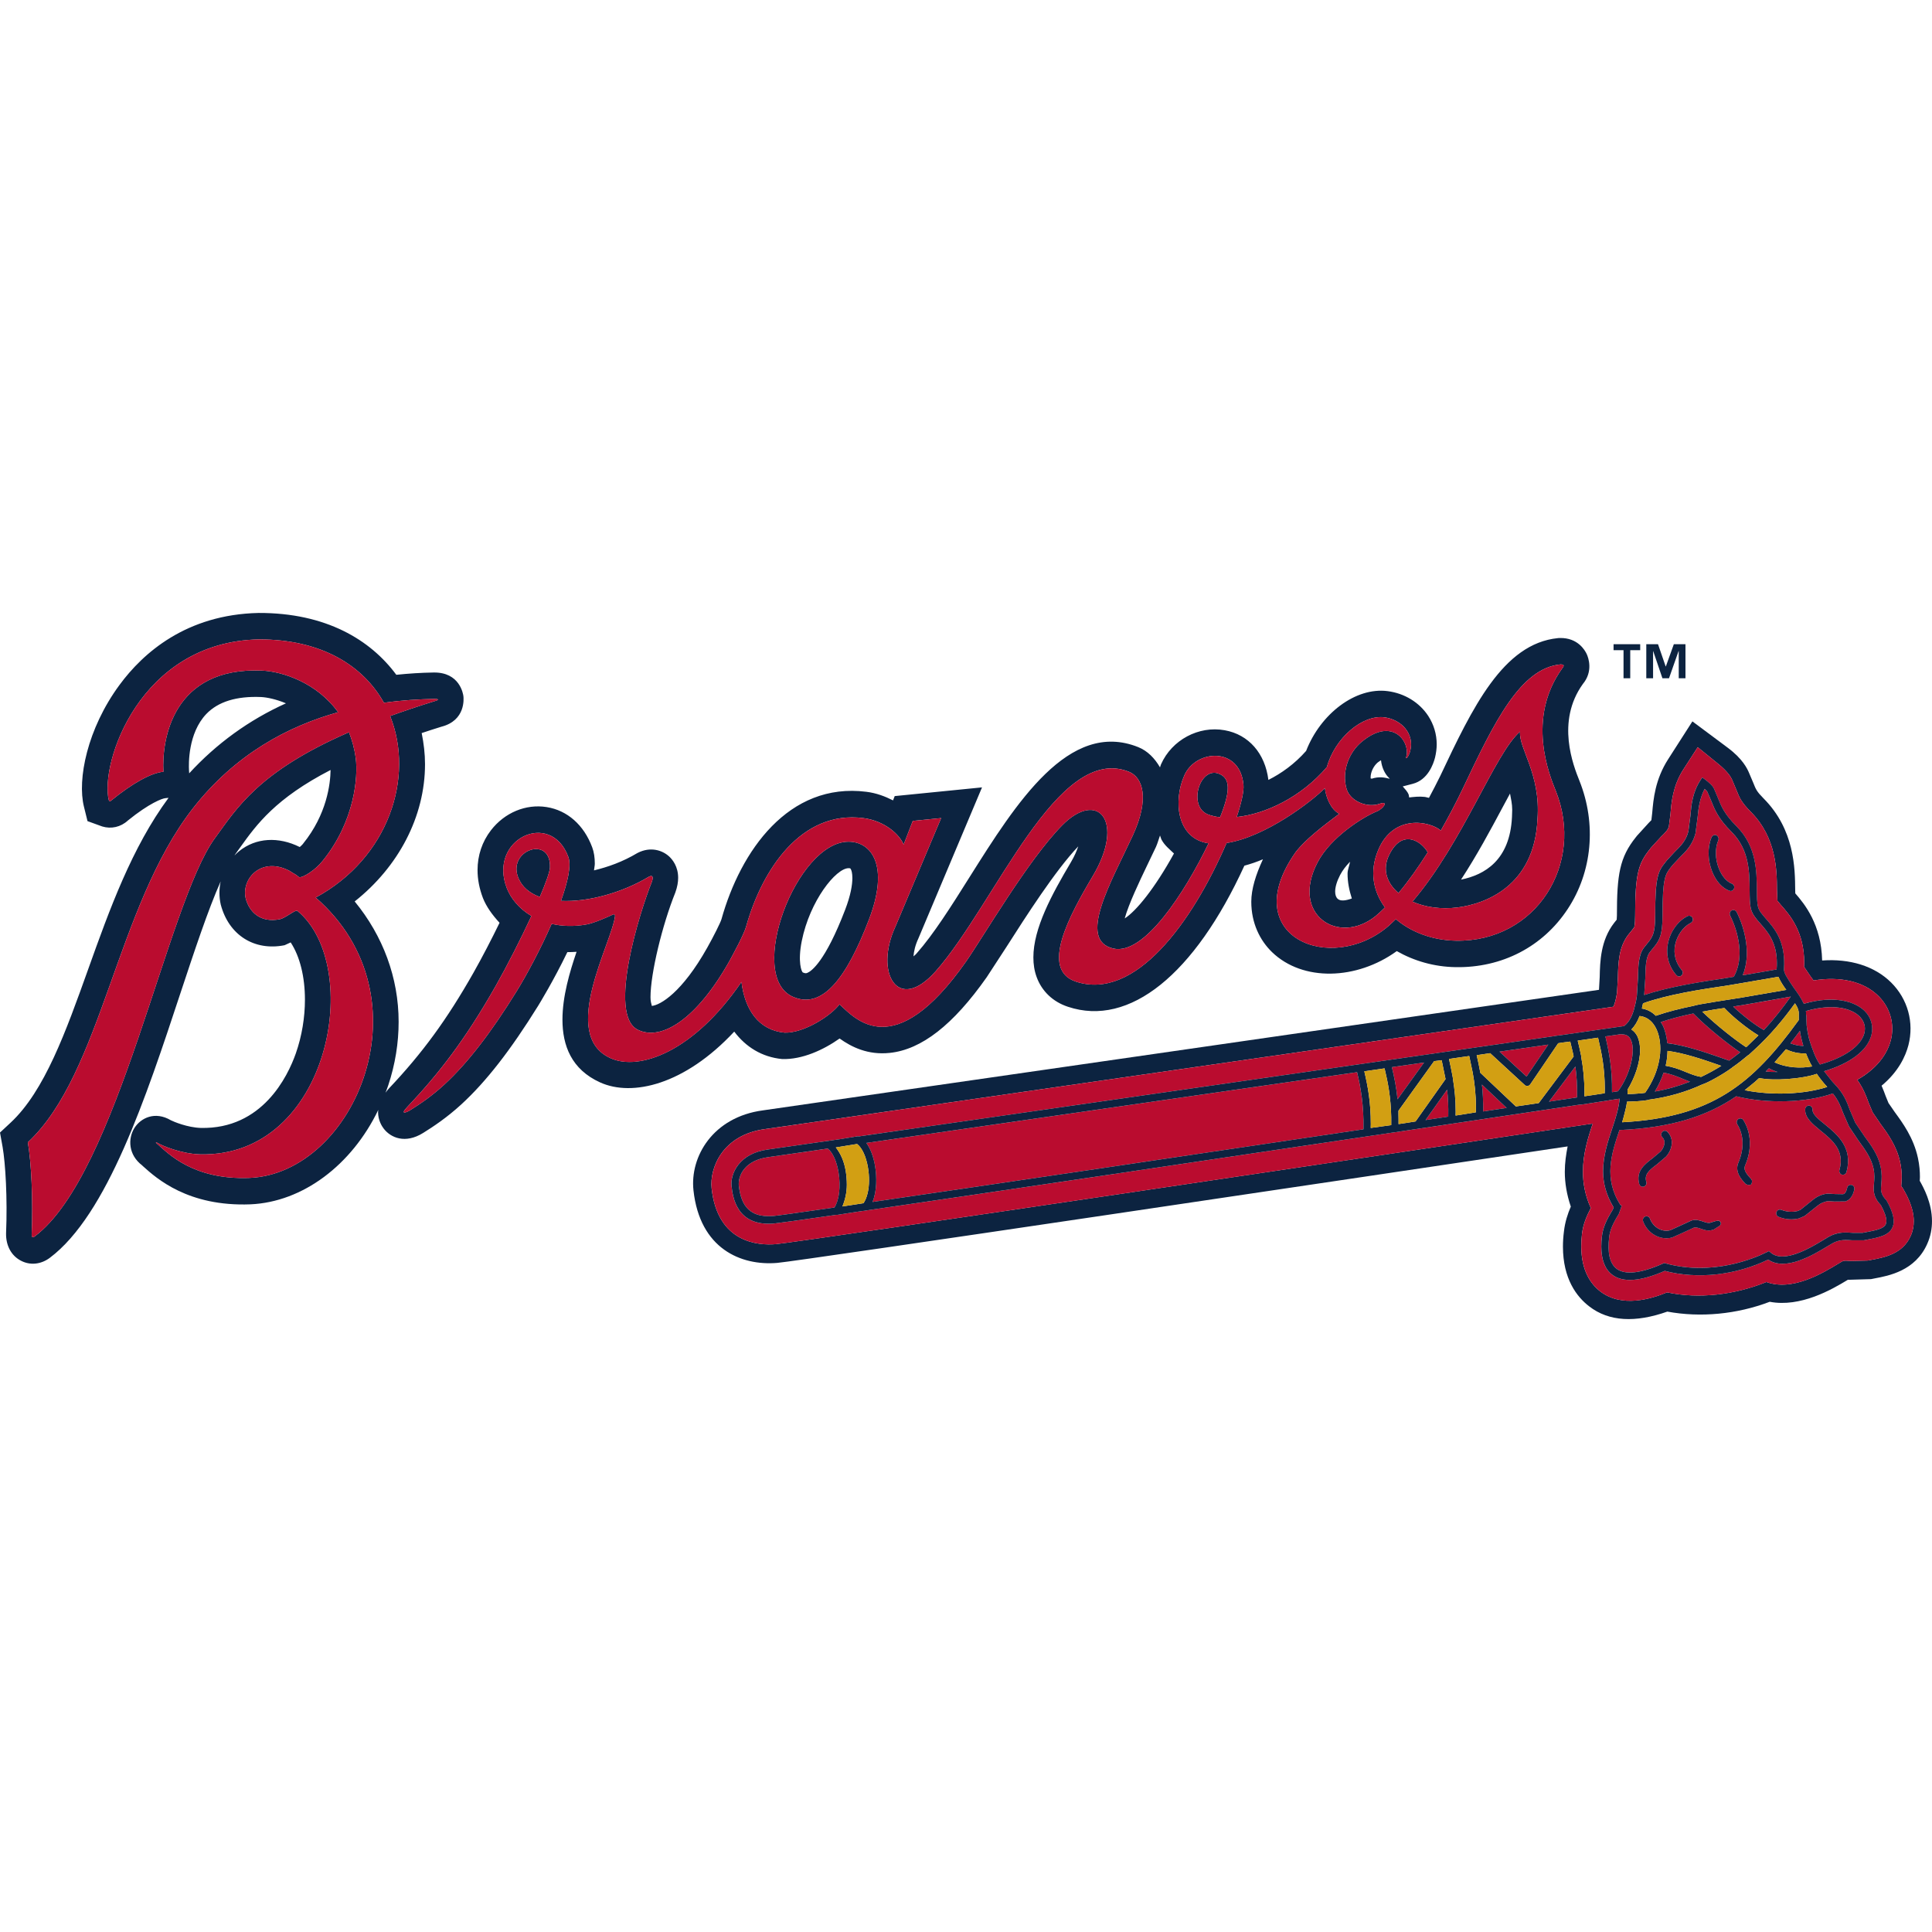 <svg xmlns="http://www.w3.org/2000/svg" viewBox="0 0 200 200">
  <path d="M198.73,122.234c0.009-0.142,0.021-0.24,0.021-0.403c0-0.541-0.043-1.204-0.208-1.963
			c-0.453-2.094-1.58-3.625-2.397-4.742l-0.65-0.943c0,0.001-0.292-0.715-0.292-0.715c-0.109-0.306-0.25-0.675-0.423-1.077
			c1.769-1.464,2.486-3.081,2.776-4.185c0.608-2.355-0.064-4.787-1.79-6.501c-1.723-1.704-4.264-2.476-7.139-2.277
			c-0.087-3.725-1.812-5.841-2.78-6.945c-0.009-0.184-0.01-0.372-0.01-0.372c-0.02-2.179-0.043-6.225-3.286-9.471
			c-0.696-0.705-0.784-0.921-1.064-1.626c0,0-0.335-0.782-0.424-1c-0.182-0.436-0.66-1.454-2.202-2.605l-3.665-2.732l-2.489,3.883
			c-1.378,2.129-1.551,4.2-1.669,5.569c0,0-0.056,0.55-0.087,0.768c-0.11,0.12-0.303,0.315-0.303,0.315l-1.175,1.29l-0.13,0.162
			c-1.681,2.096-1.962,3.874-1.962,8.13c0,0-0.011,0.214-0.022,0.411c-0.117,0.142-0.262,0.327-0.262,0.327
			c-1.411,1.822-1.464,4.013-1.497,5.609c0,0-0.073,1.302-0.075,1.324c-4.08,0.587-84.745,12.226-86.555,12.48
			c-5.168,0.693-7.562,4.785-7.183,8.279c0.659,6.033,4.913,7.833,8.679,7.509c2.388-0.207,60.994-8.952,81.813-12.057
			c-0.162,0.825-0.292,1.694-0.292,2.626c0,1.14,0.196,2.356,0.621,3.604c-0.326,0.76-0.597,1.593-0.708,2.551
			c-0.074,0.563-0.106,1.093-0.106,1.584c0,3.35,1.43,5.206,2.721,6.195c2.043,1.583,4.787,1.703,8.086,0.54
			c3.429,0.631,7.192,0.283,10.599-1.017c3.19,0.608,6.445-1.28,8.053-2.257c0,0,0.041-0.022,0.044-0.025
			c0.074,0.003,0.152,0.003,0.152,0.003l2.235-0.066l0.367-0.073c1.474-0.274,4.21-0.785,5.447-3.562
			c0.367-0.812,0.499-1.607,0.499-2.363C200,124.499,199.1,122.894,198.73,122.234z M197.786,127.96
			c-0.825,1.847-2.701,2.204-4.068,2.462l-0.382,0.069l-1.733,0.043c-0.62-0.046-0.761-0.043-0.935,0.064l-0.369,0.218
			c-1.636,0.996-4.762,2.875-7.441,1.896c-3.301,1.336-6.977,1.77-10.279,1.073c-1.624,0.665-4.674,1.631-6.933-0.108
			c-0.933-0.724-1.954-2.094-1.954-4.655c0-0.41,0.024-0.853,0.078-1.322c0.119-0.978,0.475-1.811,0.911-2.646
			c-0.596-1.305-0.815-2.565-0.815-3.766c0-1.866,0.533-3.539,1.011-4.979c-16.353,2.45-82.129,12.27-84.57,12.485
			c-1.791,0.145-6.025-0.106-6.641-5.782c-0.22-2.06,1.086-5.534,5.544-6.133c0.801-0.117,85.957-12.399,87.802-12.662
			c0.143-0.303,0.274-0.737,0.38-1.452l0.089-1.585c0.04-1.465,0.075-3.126,1.092-4.438l0.348-0.425c0,0,0.242-0.314,0.251-0.324
			c0.001-0.012,0.097-0.252,0.097-1.204c0-4.33,0.339-5.414,1.529-6.892l0.144-0.185l1.008-1.095
			c0.551-0.54,0.728-0.738,0.814-1.085l0.161-1.237c0.1-1.246,0.241-2.948,1.348-4.664l1.473-2.28l2.086,1.693
			c1.116,0.902,1.368,1.454,1.474,1.673l0.435,1.032c0.323,0.812,0.511,1.299,1.498,2.287c2.669,2.68,2.699,6.065,2.712,8.085
			c0,0,0.034,0.868,0.044,1.119c0.096,0.118,0.356,0.432,0.356,0.432c0.922,1.042,2.42,2.745,2.42,6.01
			c0,0.123-0.01,0.26-0.019,0.392c0.117,0.173,0.617,0.913,0.617,0.913c0.12,0.163,0.241,0.336,0.369,0.51
			c2.765-0.454,5.197,0.097,6.717,1.606c1.228,1.217,1.704,2.94,1.279,4.601c-0.279,1.053-1.093,2.731-3.471,4.077
			c0.64,0.903,0.943,1.727,1.173,2.369l0.422,0.999l0.782,1.15c0.758,1.03,1.694,2.311,2.06,3.99
			c0.13,0.589,0.164,1.108,0.164,1.542c0,0.347-0.024,0.65-0.044,0.89c0,0,0,0.054-0.002,0.078c0.067,0.075,0.133,0.159,0.133,0.159
			l0.14,0.241c0.478,0.846,1.022,1.996,1.022,3.214C198.114,126.92,198.024,127.441,197.786,127.96z" fill="#0c2340"/>
  <path d="M174.947 111.977c-.263-.098-.531-.205-.784-.313-.629-.261-1.279-.52-1.952-.618-.207.63-.508 1.28-.902 1.951C172.613 112.77 173.819 112.412 174.947 111.977zM179.417 104.197c.923.881 2.323 1.966 3.178 2.431 1.085-1.161 1.999-2.352 2.789-3.459l-5.024.88C180.047 104.1 179.732 104.146 179.417 104.197zM179.481 101.118c1.107-1.93.501-4.603-.379-6.339-.097-.194-.023-.431.161-.529.186-.099.414-.025.511.162.891 1.766 1.511 4.416.631 6.552l3.514-.605c0-.025 0-.056.002-.088.019-.204.02-.391.02-.574 0-2.149-.931-3.201-1.682-4.058-.433-.49-.845-.955-.995-1.531-.132-.529-.133-1.192-.143-1.964-.012-1.865-.031-4.186-1.856-6.012-1.408-1.411-1.759-2.319-2.139-3.274 0 0-.367-.859-.378-.882-.023-.062-.141-.182-.282-.312-.497.965-.64 1.933-.725 2.884l-.22 1.694c-.293 1.203-.997 1.888-1.615 2.497l-.748.8-.175.219c-.587.737-.879 1.105-.879 5.036 0 2.091-.349 2.613-1.029 3.419l-.293.366c-.415.534-.437 1.574-.459 2.672l-.116 1.755c2.646-.868 5.693-1.336 8.647-1.779L179.481 101.118zM175.023 95.541c-.771.378-1.421 1.29-1.617 2.277-.186.955.063 1.879.694 2.614.14.155.13.403-.031.545-.153.149-.39.13-.532-.032-.795-.913-1.108-2.076-.87-3.28.239-1.236 1.043-2.343 2.04-2.83.186-.088.414-.002.502.186C175.295 95.216 175.218 95.452 175.023 95.541zM177.256 90.257c-.486-1.184-.509-2.554-.074-3.582.087-.197.312-.292.498-.205.195.094.28.324.196.519-.359.837-.328 1.975.075 2.964.313.767.793 1.321 1.334 1.527.195.076.293.296.218.5-.075.204-.284.303-.479.228C178.278 91.925 177.649 91.231 177.256 90.257zM171.916 105.804c.066.11.144.205.199.325.249.498.413 1.14.485 1.865 1.792.209 3.886.924 5.447 1.467l.958.334c.391-.281.771-.572 1.138-.865-1.249-.838-3.374-2.518-4.851-4.017C174.121 105.154 172.991 105.447 171.916 105.804zM186.958 104.785c0 .011.001.022.001.032 0 .045 0 .107 0 .162.022.143.041.26.041.26 0 .263.002.578.024.923.043.371.108.794.217 1.258.066.25.184.642.346 1.077.002.012.023.022.024.042.052.164.117.348.194.532.174.422.378.825.596 1.127 2.526-.703 4.244-1.897 4.599-3.243.034-.161.056-.313.056-.464 0-.468-.195-.912-.563-1.28-.828-.825-2.726-1.36-5.556-.545.009.032.02.056.02.088V104.785zM193.967 123.035c0-.184.012-.369.032-.554.012-.197.033-.412.033-.65 0-.272-.022-.567-.096-.913-.229-1.052-.902-1.965-1.552-2.854l-.979-1.462-.618-1.425c-.237-.65-.485-1.279-1.052-1.985-2.724.966-6.845 1.087-10.003.293-3.071 2.095-6.783 3.257-12.09 3.496-.825 2.461-1.671 5.002.111 7.768l.13.066-.308.855c-.638 1.032-.909 1.681-.995 2.39-.196 1.636.062 2.732.758 3.274.878.672 2.538.488 4.817-.532l.119-.055.13.033c4.875 1.347 9.268-.543 10.495-1.159l.218-.109.193.163c1.357 1.171 4.189-.545 5.555-1.379l.392-.237c.966-.566 1.854-.492 2.571-.435h.977l.403-.077c.923-.174 1.791-.337 2.007-.814.042-.096.064-.206.064-.336 0-.401-.205-.965-.575-1.651C194.095 124.119 193.967 123.576 193.967 123.035zM169.696 122.569c-.38-1.355.607-2.085 1.397-2.679l.826-.696c.216-.24.66-.975.163-1.474-.143-.145-.152-.394 0-.545.142-.161.381-.161.531-.009.737.747.488 1.852-.139 2.558l-.933.795c-.836.626-1.336 1.05-1.116 1.832.063.207-.056.423-.253.486C169.966 122.894 169.759 122.776 169.696 122.569zM178.005 126.897l-.597.38-.087.022c-.454.172-.868.031-1.235-.098-.284-.097-.534-.183-.759-.11l-.989.458c0 0-1.236.553-1.237.553-1.216.336-2.54-.401-3.006-1.672-.075-.196.021-.424.217-.5.196-.076.413.022.488.22.336.91 1.26 1.432 2.106 1.201l1.076-.488 1.127-.519c.454-.142.857-.003 1.215.117.292.098.534.177.739.108l.313-.098-.012.011c.012-.011.513-.196.653-.073C178.375 126.748 177.844 126.995 178.005 126.897zM181.152 122.656c-.12.01-.325.023-.487-.142-.359-.389-1.119-1.194-.708-2.159.611-1.42.575-2.867-.118-3.981-.109-.176-.056-.416.118-.535.176-.118.413-.064.522.12.824 1.333.888 3.05.165 4.711-.144.354.01.714.563 1.301 0 0 .193.182.161.355C181.335 122.494 181.325 122.643 181.152 122.656zM187.272 114.452c.206.012.369.194.358.411-.023.48.585.977 1.29 1.544 1.238 1.008 2.933 2.387 2.225 4.925-.063.207-.27.325-.474.269-.197-.063-.307-.28-.252-.485.566-2.03-.724-3.082-1.973-4.092-.827-.682-1.618-1.315-1.574-2.205C186.891 114.604 187.065 114.441 187.272 114.452zM191.958 123.132c-.055.251-.228 1.022-.933 1.238l-1.114.011c0 0-.654-.043-.662-.043-.382.043-.785.217-1.087.466l-1.334 1.063-.598.262c-.703.163-1.389.117-2.104-.162-.196-.075-.295-.295-.227-.499.075-.198.29-.304.488-.229.574.217 1.126.26 1.681.13l.304-.121 1.324-1.061c.41-.336.943-.564 1.474-.622l.85.044.789.012c.131-.034.295-.152.413-.664.044-.213.249-.343.454-.292C191.874 122.711 192.002 122.918 191.958 123.132z" fill="#ba0c2f"/>
  <path d="M196.952,122.957c0,0-0.066-0.084-0.133-0.159c0.002-0.025,0.002-0.078,0.002-0.078
			c0.02-0.239,0.044-0.543,0.044-0.89c0-0.434-0.035-0.953-0.164-1.542c-0.366-1.679-1.302-2.96-2.06-3.99l-0.782-1.15l-0.422-0.999
			c-0.23-0.641-0.533-1.465-1.173-2.369c2.378-1.345,3.192-3.024,3.471-4.077c0.425-1.662-0.051-3.385-1.279-4.601
			c-1.52-1.509-3.952-2.06-6.717-1.606c-0.128-0.173-0.248-0.346-0.369-0.51c0,0-0.499-0.74-0.617-0.913
			c0.01-0.131,0.019-0.269,0.019-0.392c0-3.265-1.499-4.968-2.42-6.01c0,0-0.26-0.314-0.356-0.432
			c-0.01-0.252-0.044-1.119-0.044-1.119c-0.012-2.02-0.043-5.405-2.712-8.085c-0.987-0.988-1.174-1.475-1.498-2.287l-0.435-1.032
			c-0.107-0.219-0.358-0.77-1.474-1.673l-2.086-1.693l-1.473,2.28c-1.107,1.716-1.248,3.418-1.348,4.664l-0.161,1.237
			c-0.086,0.348-0.262,0.545-0.814,1.085l-1.008,1.095L170.8,87.9c-1.19,1.479-1.529,2.563-1.529,6.892
			c0,0.952-0.096,1.192-0.097,1.204c-0.009,0.009-0.251,0.324-0.251,0.324l-0.348,0.425c-1.018,1.312-1.052,2.973-1.092,4.438
			l-0.089,1.585c-0.106,0.715-0.237,1.149-0.38,1.452c-1.845,0.263-87.001,12.545-87.802,12.662
			c-4.459,0.598-5.764,4.072-5.544,6.133c0.617,5.676,4.851,5.926,6.641,5.782c2.441-0.215,68.217-10.035,84.57-12.485
			c-0.478,1.44-1.011,3.114-1.011,4.979c0,1.202,0.218,2.461,0.815,3.766c-0.436,0.834-0.793,1.668-0.911,2.646
			c-0.054,0.468-0.078,0.911-0.078,1.322c0,2.561,1.02,3.931,1.954,4.655c2.259,1.74,5.309,0.774,6.933,0.108
			c3.302,0.697,6.978,0.263,10.279-1.073c2.68,0.979,5.805-0.901,7.441-1.896l0.369-0.218c0.174-0.107,0.315-0.11,0.935-0.064
			l1.733-0.043l0.382-0.069c1.368-0.258,3.243-0.615,4.068-2.462c0.237-0.52,0.327-1.04,0.327-1.548
			c0-1.218-0.544-2.367-1.022-3.214L196.952,122.957z M195.9,127.06c-0.372,0.846-1.434,1.043-2.561,1.257l-0.394,0.077
			l-1.181,0.003c-0.674-0.047-1.368-0.109-2.129,0.345l-0.389,0.229c-1.564,0.953-4.418,2.657-6.208,1.421
			c-3.362,1.625-7.332,2.062-10.707,1.17c-2.508,1.098-4.343,1.239-5.446,0.392c-0.749-0.574-1.121-1.553-1.121-2.91
			c0-0.336,0.022-0.694,0.067-1.075c0.106-0.844,0.401-1.582,1.106-2.722c0,0,0.066-0.172,0.107-0.251
			c-0.781-1.29-1.096-2.537-1.096-3.73c0-1.608,0.502-3.135,0.98-4.547c0.355-1.054,0.648-2.05,0.736-2.984
			c-0.273,0.043-0.651,0.098-1.106,0.163c-0.003,0.001-0.003,0.01-0.012,0.01l-2.863,0.444c-0.032,0.002-0.056-0.008-0.088-0.01
			c-4.1,0.611-10.577,1.576-18.154,2.712l-0.996,0.154l-0.174,0.02c-18.471,2.748-42.936,6.391-55.674,8.236l-1.956,0.304
			c-0.021,0-0.033-0.011-0.054-0.011c-3.678,0.532-6.034,0.859-6.454,0.9c-3.943,0.338-4.289-2.842-4.406-3.883
			c-0.131-1.247,0.768-3.374,3.753-3.775c0,0,2.82-0.403,7.434-1.066l1.896-0.311c0.025-0.001,0.056,0.02,0.087,0.02
			c14.661-2.115,43.189-6.227,61.719-8.897l1.725-0.251c0.001,0,0.001,0.001,0.003,0.001c3.297-0.477,6.228-0.901,8.645-1.248
			c0.003,0,0.003-0.012,0.021-0.012l0.641-0.084c3.841-0.554,6.209-0.893,6.445-0.926c0.035-0.02,0.075-0.051,0.109-0.074
			c0.357-0.314,0.661-0.747,0.902-1.509c0-0.001,0-0.009,0-0.011c0.008-0.001,0.008-0.009,0.009-0.011l0.218-0.867
			c0.043-0.206,0.077-0.424,0.11-0.663l0.117-1.855c0.024-1.236,0.055-2.407,0.63-3.146l0.305-0.381
			c0.543-0.66,0.846-1.02,0.846-2.917c0-4.048,0.304-4.59,1.06-5.534l0.165-0.209l0.814-0.877c0.597-0.587,1.161-1.14,1.4-2.118
			l0.205-1.581c0.097-1.119,0.205-2.389,1.01-3.656l0.217-0.336l0.323,0.238c0.227,0.171,0.762,0.597,0.9,0.933l0.382,0.91
			c0.367,0.913,0.675,1.712,1.974,3.006c2.042,2.06,2.064,4.665,2.074,6.566c0.009,0.724,0.011,1.343,0.129,1.769
			c0.098,0.398,0.433,0.77,0.815,1.212c0.869,0.987,2.062,2.336,1.864,5.211c-0.019,0.182,0.076,0.41,0.196,0.652
			c0.199,0.355,0.491,0.801,0.708,1.117c0.042,0.063,0.085,0.127,0.128,0.182c0.382,0.531,0.759,1.065,1,1.595
			c0.008,0.012,0.011,0.024,0.02,0.042c3.146-0.911,5.306-0.239,6.292,0.738c0.684,0.675,0.936,1.587,0.706,2.499
			c-0.413,1.604-2.201,2.941-4.903,3.741l0.836,1.053c0.084,0.086,0.152,0.174,0.238,0.261c0.987,1.018,1.292,1.868,1.593,2.693
			l0.565,1.322l0.924,1.369c0.703,0.955,1.43,1.941,1.691,3.158c0.162,0.756,0.118,1.333,0.078,1.799
			c-0.055,0.683-0.086,1.063,0.543,1.727C195.998,125.529,196.192,126.41,195.9,127.06z" fill="#ba0c2f"/>
  <path d="M186.686 108.278c-.076-.259-.15-.511-.204-.758 0-.003-.002-.012-.003-.023-.008-.009-.008-.011-.008-.02 0-.003-.001-.011-.001-.013-.066-.26-.11-.509-.142-.758-.327.445-.661.877-.986 1.299C185.752 108.171 186.207 108.268 186.686 108.278zM182.78 110.925c.369.034.79.054 1.237.046-.314-.099-.609-.228-.902-.381C183.006 110.708 182.889 110.808 182.78 110.925zM160.277 108.138l-5.048.727c.868.803 2.422 2.236 2.801 2.583C158.323 111.014 159.582 109.159 160.277 108.138zM160.353 114.039c1.063-.162 2.039-.304 2.907-.434.022-1.247-.053-2.298-.176-3.201L160.353 114.039zM85.688 118.899l-6.109.88c-2.572.338-3.104 1.978-3.104 2.756 0 .055 0 .108.003.153.181 1.616.747 3.438 3.599 3.19.394-.033 2.695-.357 6.305-.878.489-.75.663-2.171.426-3.625C86.62 120.204 86.189 119.279 85.688 118.899zM147.571 115.949c.802-.12 1.584-.238 2.353-.356.022-1.033-.024-1.954-.119-2.792L147.571 115.949zM144.088 110.471c.239 1.007.463 2.082.585 3.331l2.745-3.81L144.088 110.471zM153.538 115.058c.835-.127 1.648-.249 2.431-.366l-2.559-2.419C153.505 113.116 153.55 114.027 153.538 115.058zM168.837 107.659c-.176-.4-.469-.583-.923-.583-.031 0-.044-.022-.074-.025l-1.652.239c.403 1.717.719 3.417.685 5.774.24-.035.447-.066.619-.096C168.717 111.359 169.369 108.82 168.837 107.659zM89.683 118.316c.422.585.748 1.419.911 2.438.183 1.088.182 2.573-.271 3.671 12.399-1.804 33.657-4.961 50.821-7.521.046-2.504-.281-4.307-.661-5.912L89.683 118.316z" fill="#ba0c2f"/>
  <path d="M82.064 103.179c3.136 1.398 5.641-2.115 7.889-7.988 2.146-5.588.26-8.059-2.105-8.059C82.442 87.131 77.226 101.029 82.064 103.179zM82.998 97.415c.836-4.165 3.535-7.541 4.85-7.541.171 0 .194.035.207.066.097.142.182.456.182.954 0 .706-.175 1.79-.75 3.289-2.062 5.384-3.505 6.357-3.896 6.521-.106.044-.203.087-.476-.033C82.975 100.606 82.565 99.587 82.998 97.415zM126.161 80.088c-1.965-.749-3.212 3.363-1.138 4.21.379.153.814.25 1.281.303C127.386 81.879 127.386 80.555 126.161 80.088zM53.896 91.342c.432.705 1.128 1.192 1.986 1.508.628-1.474 1.039-2.616 1.051-3.072C57.041 86.251 51.984 88.193 53.896 91.342zM144.77 92.446c1.041-1.235 2.052-2.678 3.026-4.208-.605-1.106-2.625-2.54-3.992.269C143.068 90.005 143.565 91.418 144.77 92.446zM150.922 93.935c2.736-.357 7.92-2.137 8.237-9.138.356-4.697-1.967-7.322-1.801-9.061-2.596 2.214-5.86 11.416-11.144 17.602C147.524 93.911 149.165 94.162 150.922 93.935zM155.556 83.559c.251-.465.509-.942.761-1.41.097.542.226 1.055.226 1.684 0 .246-.011.489-.024.748-.214 4.49-2.851 5.988-5.273 6.476C152.895 88.53 154.306 85.903 155.556 83.559z" fill="#0c2340"/>
  <path d="M76.008,106.792c1.205,1.595,2.866,2.636,4.959,2.841c2.071,0.067,4.275-0.944,5.948-2.127
			c1.235,0.882,2.926,1.729,5.183,1.49c3.3-0.34,6.579-2.908,10.039-7.825l2.029-3.113c2.038-3.192,5.078-7.946,7.454-10.441
			c-0.165,0.468-0.369,0.979-0.76,1.638c-1.997,3.365-3.886,6.849-3.886,9.855c0,0.704,0.099,1.378,0.336,2.027
			c0.531,1.467,1.682,2.571,3.244,3.084c6.371,2.125,13.11-3.354,18.263-14.606c0.65-0.176,1.291-0.393,1.922-0.663
			c-0.737,1.584-1.207,3.083-1.207,4.394c0,2.226,0.903,4.014,2.148,5.218c3.181,3.071,8.759,2.899,12.913-0.106
			c1.781,1.016,3.865,1.627,6.088,1.661c4.797,0.083,9.029-2.109,11.601-6.012c2.546-3.851,3.003-8.81,1.224-13.27
			c-0.63-1.577-2.451-6.132,0.348-10.028c1.082-1.302,0.584-2.71,0.4-3.103c-0.183-0.392-0.92-1.691-2.765-1.66l-0.101,0
			l-0.109,0.011c-5.697,0.564-8.861,7.228-12.196,14.289c-0.345,0.718-0.759,1.489-1.158,2.249
			c-0.153-0.024-0.305-0.087-0.457-0.101c-0.553-0.065-1.073,0.001-1.595,0.057c-0.022-0.089-0.012-0.184-0.044-0.273
			c-0.118-0.335-0.389-0.595-0.62-0.868c0.457-0.118,1.033-0.268,1.033-0.268c1.564-0.405,2.136-2.031,2.31-2.714
			c0.111-0.458,0.174-0.923,0.174-1.379c0-1.042-0.302-2.052-0.879-2.94c-0.921-1.399-2.449-2.333-4.188-2.561
			c-3.341-0.443-6.966,2.355-8.451,6.187c-1.204,1.365-2.572,2.332-3.906,3.002c-0.339-2.732-2.03-4.698-4.524-5.142
			c-2.695-0.486-5.469,1-6.59,3.526c-0.051,0.099-0.064,0.216-0.106,0.317c-0.544-0.934-1.28-1.706-2.258-2.097
			c-7.173-2.875-12.632,5.797-17.449,13.447c-1.921,3.057-3.741,5.935-5.479,7.9c-0.143,0.171-0.215,0.203-0.335,0.313
			c0.044-0.502,0.164-1.119,0.519-1.877c0.035-0.088,6.577-15.614,6.577-15.614l-9.039,0.902c0,0-0.1,0.268-0.172,0.445
			c-0.817-0.414-1.715-0.759-2.758-0.89c-8.063-1.023-13.033,6.142-15.004,13.194c-0.111,0.37-0.815,1.778-1.465,2.931
			c-2.616,4.663-4.862,5.956-5.742,6.041c-0.066-0.249-0.139-0.498-0.139-0.898c0-2.466,1.223-7.499,2.57-10.84
			c0.208-0.576,0.293-1.086,0.293-1.523c0-1.182-0.594-1.888-0.912-2.191c-0.695-0.649-1.93-1.085-3.299-0.379
			c-1.538,0.921-3.068,1.454-4.501,1.801c0.02-0.227,0.084-0.486,0.084-0.695c0-0.628-0.085-1.201-0.268-1.69
			c-0.858-2.311-2.575-3.831-4.719-4.169c-2.15-0.345-4.354,0.576-5.762,2.399c-0.923,1.194-1.39,2.617-1.39,4.123
			c0,0.944,0.184,1.912,0.555,2.886c0.357,0.911,0.985,1.769,1.724,2.571c-0.825,1.695-1.768,3.519-2.703,5.175
			c-2.746,4.842-5.283,8.313-8.744,11.969c-0.142,0.153-0.249,0.296-0.358,0.446c0.096-0.25,0.194-0.5,0.281-0.76
			c0.728-2.191,1.076-4.404,1.076-6.576c0-4.557-1.617-8.895-4.549-12.465c4.525-3.581,7.281-8.777,7.281-14.214
			c0-1.067-0.13-2.148-0.345-3.215c0.662-0.217,1.324-0.441,2.04-0.658c2.517-0.643,2.31-2.909,2.278-3.168
			c-0.033-0.251-0.391-2.477-3.071-2.443c-1.324,0.02-2.614,0.107-3.874,0.237c-2.659-3.602-7.269-6.424-14.258-6.402
			c-7.488,0.163-11.966,4.146-14.4,7.457c-3.341,4.536-4.381,9.775-3.678,12.598l0.369,1.495l1.52,0.552
			c0.933,0.285,1.922,0.065,2.659-0.615c2.214-1.794,3.559-2.29,3.883-2.314l0.327-0.032c-3.789,5.131-6.097,11.522-8.311,17.718
			c-2.322,6.491-4.514,12.623-8.039,15.907L0,117.241l0.27,1.498c0.293,1.691,0.511,5.296,0.358,8.939
			c-0.022,1.271,0.543,2.3,1.508,2.813c0.957,0.52,2.084,0.412,3.009-0.273c5.954-4.46,9.971-16.625,13.519-27.365
			c1.473-4.439,2.876-8.681,4.178-11.609c-0.164,0.781-0.174,1.595,0.009,2.397c0.835,3.168,3.481,4.828,6.606,4.208
			c0,0,0.294-0.131,0.633-0.292c0.962,1.464,1.476,3.582,1.476,5.923c0,1.815-0.306,3.755-0.947,5.579
			c-0.834,2.364-3.459,7.843-9.831,7.703c-1.386-0.042-2.82-0.65-3.101-0.793c-1.629-0.962-3.105-0.258-3.776,0.805
			c-0.686,1.105-0.63,2.786,0.813,3.872c-0.143-0.127,0.086,0.087,0.086,0.087c1.389,1.25,4.654,4.19,11.113,3.939
			c5.414-0.237,10.479-4.058,13.236-9.776c-0.009,0.076-0.023,0.152-0.023,0.226c0,0.846,0.393,1.465,0.588,1.716
			c0.715,0.932,2.211,1.606,4.077,0.445c1.044-0.65,2.443-1.573,3.961-2.963c2.562-2.355,5.09-5.6,7.953-10.211
			c0.131-0.217,1.586-2.583,3.016-5.545c0.306,0.002,0.631-0.012,0.955-0.033c-0.715,2.086-1.462,4.625-1.462,7.023
			c0,2.687,0.933,5.152,3.896,6.496C65.453,113.562,70.875,112.295,76.008,106.792z M24.273,88.563
			c0.033-0.044,0.065-0.109,0.097-0.154l0.522-0.726c1.671-2.331,3.635-5.036,9.329-7.975c-0.021,1.444-0.381,4.579-2.844,7.629
			l-0.032,0.043c-0.087,0.108-0.205,0.206-0.314,0.304c-2.202-1.097-4.534-0.975-6.27,0.424
			C24.588,88.249,24.426,88.402,24.273,88.563z M25.834,121.937c-5.848,0.228-8.453-2.559-9.546-3.512
			c-0.216-0.154-0.207-0.261,0.12-0.057c0.336,0.196,2.287,1.075,4.328,1.13c13.466,0.294,16.938-19.519,10.05-25.207
			c-0.197-0.164-1.218,0.748-1.826,0.868c-1.985,0.391-3.146-0.725-3.524-2.148c-0.481-2.115,1.69-4.382,4.566-2.844
			c0.541,0.37,0.478,0.241,0.965,0.642c0.381,0.073,1.693-0.739,2.452-1.716c3.32-4.111,3.648-8.713,3.411-10.569
			c-0.131-1.009-0.38-1.908-0.706-2.722C26.736,79.88,24.489,83.71,22.254,86.76c-4.97,6.774-9.995,34.737-18.662,41.234
			c-0.11,0.086-0.318,0.193-0.316-0.196c0.154-3.601-0.034-7.477-0.393-9.547c7.674-7.141,9.129-24.338,17.061-34.54
			c4.412-5.664,9.907-8.539,15.057-9.981c-2.203-3.062-5.76-4.212-7.843-4.309C17.881,69,16.73,76.562,16.916,79.893
			c-1.205,0.097-3.137,1.128-5.438,3.005c-0.105,0.088-0.195,0-0.214-0.066c-0.935-3.785,3.177-16.372,15.516-16.642
			c6.534-0.014,10.83,2.734,12.965,6.561c1.889-0.268,3.658-0.368,5.19-0.398c0.672-0.004,0.379,0.151,0,0.248
			c-1.66,0.51-3.146,1.019-4.548,1.521c2.537,6.301-0.129,14.692-7.705,18.792C44.533,103.245,36.731,121.463,25.834,121.937z
			 M21.354,73.914c1.226-1.279,3.137-1.867,5.687-1.757c0.597,0.03,1.551,0.226,2.561,0.651c-3.843,1.733-7.196,4.176-10.017,7.247
			l-0.02-0.325C19.531,79.112,19.453,75.912,21.354,73.914z M119.66,87.682c0.198-0.442,0.273-0.79,0.423-1.191
			c0.065,0.141,0.089,0.305,0.164,0.442c0.317,0.588,0.824,0.98,1.282,1.421c-1.997,3.624-3.909,5.96-5.099,6.72
			c0.409-1.49,1.559-3.899,2.266-5.375L119.66,87.682z M63.194,109.539c-5.35-2.421,0.196-12.003,0.479-14.746
			c0,0-0.044-0.197-0.198-0.13c-0.573,0.269-1.995,0.9-2.746,1.031c-1.356,0.247-2.559,0.182-3.622-0.057
			c-1.16,2.648-2.624,5.362-3.633,6.991c-2.617,4.23-5.048,7.411-7.477,9.646c-1.261,1.16-2.443,1.972-3.56,2.667
			c-0.369,0.228-1.073,0.491-0.269-0.357c3.221-3.406,5.957-6.903,9.135-12.5c1.205-2.128,2.605-4.883,3.709-7.261
			c-1.247-0.738-2.126-1.789-2.549-2.886c-1.965-5.076,4.545-8.158,6.368-3.235c0.328,0.88-0.051,2.586-0.759,4.557
			c2.791,0.133,6.326-0.835,9.104-2.505c0.38-0.195,0.499,0,0.284,0.587c-1.184,2.938-4.612,13.725-1.422,15.265
			c2.462,1.193,6.118-1.14,9.483-7.141c0.338-0.616,1.497-2.744,1.716-3.547c1.648-5.904,5.705-12.054,12.129-11.23
			c2.279,0.291,3.796,1.759,4.176,2.743l0.947-2.45l2.939-0.294l-4.741,11.252c-2.181,4.697,0.218,9.061,4.176,4.6
			c6.188-6.998,12.579-23.62,20.001-20.648c1.44,0.574,2.177,2.765,0.399,6.607c-2.236,4.831-5.782,10.832-2.006,11.696
			c3.17,0.717,7.368-5.75,9.853-10.893c-3.309-0.479-3.678-4.416-2.506-7.041c1.194-2.694,5.781-2.996,6.12,0.998
			c0.062,0.662-0.229,1.909-0.698,3.318c2.941-0.305,6.652-2.029,9.332-5.174c0.814-2.976,3.658-5.447,5.969-5.143
			c1.737,0.235,3.113,1.678,2.658,3.479c-0.161,0.632-0.562,1.044-0.379,0.488c0.327-1.508-1.507-4.047-4.657-1.421
			c-1.245,1.032-2.092,2.965-1.559,4.842c0.376,1.311,2.158,2.005,3.415,1.563c1.041-0.358,0.35,0.539-0.281,0.788
			c-1.314,0.522-4.743,2.615-6.131,5.275c-2.841,5.428,2.18,8.647,6.011,5.555c0.318-0.26,0.643-0.573,0.967-0.888
			c-1.225-1.651-1.626-3.743-0.706-5.934c1.574-3.767,5.34-3.007,6.489-2.032c0.846-1.495,1.638-3.003,2.313-4.428
			c3.234-6.834,5.923-12.357,10.068-12.767c0.392-0.003,0.41,0.13,0.193,0.398c-3.762,5.222-1.321,11.082-0.672,12.699
			c3.016,7.571-2.051,15.636-10.329,15.504c-2.451-0.042-4.667-0.89-6.229-2.234c-0.258,0.239-0.499,0.489-0.761,0.715
			c-5.968,5.123-15.774,1.094-9.613-7.649c1.009-1.314,2.811-2.691,4.514-3.97c-0.867-0.423-1.388-1.716-1.486-2.661
			c-1.322,1.358-6.152,5.068-10.178,5.687c-3.559,8.237-9.484,16.383-15.604,14.345c-3.719-1.237-0.681-6.824,1.759-10.936
			c3.362-5.653,0.53-9.006-3.192-5.22c-3.548,3.611-8.158,11.553-9.948,14.104c-7.465,10.625-11.479,5.871-13.087,4.405
			c-0.857,1.172-3.69,2.997-5.687,2.932c-2.701-0.259-4.11-2.387-4.459-5.252C71.822,108.887,66.18,110.895,63.194,109.539z
			 M142.008,80.608c-0.031,0-0.07-0.012-0.112-0.023c-0.001-0.032-0.012-0.065-0.012-0.097c0-0.598,0.335-1.216,0.728-1.55
			c0.149-0.118,0.238-0.165,0.348-0.239c0.085,0.814,0.443,1.402,0.669,1.658c0,0,0.155,0.174,0.242,0.264
			C143.318,80.473,142.742,80.37,142.008,80.608z M139.941,93.011c-0.597,0.216-1.16,0.304-1.452,0.045
			c-0.186-0.162-0.273-0.424-0.273-0.76c0-0.466,0.173-1.065,0.512-1.716c0.247-0.476,0.607-0.942,1.029-1.377
			c-0.064,0.412-0.258,0.824-0.258,1.235C139.498,91.309,139.67,92.167,139.941,93.011z" fill="#0c2340"/>
  <path d="M81.216 106.901c1.997.065 4.83-1.759 5.687-2.932 1.608 1.466 5.622 6.22 13.087-4.405 1.79-2.551 6.4-10.493 9.948-14.104 3.722-3.786 6.554-.433 3.192 5.22-2.441 4.112-5.479 9.7-1.759 10.936 6.119 2.037 12.045-6.108 15.604-14.345 4.025-.62 8.856-4.33 10.178-5.687.098.946.619 2.239 1.486 2.661-1.703 1.279-3.505 2.656-4.514 3.97-6.16 8.743 3.646 12.772 9.613 7.649.261-.226.503-.475.761-.715 1.562 1.344 3.777 2.192 6.229 2.234 8.278.132 13.345-7.933 10.329-15.504-.648-1.617-3.09-7.477.672-12.699.217-.268.199-.401-.193-.398-4.145.411-6.834 5.933-10.068 12.767-.675 1.424-1.467 2.933-2.313 4.428-1.149-.975-4.915-1.735-6.489 2.032-.92 2.191-.519 4.283.706 5.934-.324.315-.649.628-.967.888-3.831 3.092-8.852-.127-6.011-5.555 1.389-2.66 4.817-4.753 6.131-5.275.632-.25 1.322-1.146.281-.788-1.257.442-3.039-.252-3.415-1.563-.533-1.877.314-3.81 1.559-4.842 3.15-2.626 4.983-.086 4.657 1.421-.183.556.218.143.379-.488.455-1.801-.921-3.244-2.658-3.479-2.311-.304-5.155 2.167-5.969 5.143-2.68 3.144-6.391 4.869-9.332 5.174.469-1.41.76-2.656.698-3.318-.339-3.994-4.926-3.692-6.12-.998-1.172 2.625-.803 6.562 2.506 7.041-2.485 5.143-6.683 11.61-9.853 10.893-3.776-.864-.23-6.865 2.006-11.696 1.779-3.842 1.041-6.033-.399-6.607-7.423-2.972-13.814 13.651-20.001 20.648-3.958 4.461-6.357.098-4.176-4.6l4.741-11.252-2.939.294-.947 2.45c-.38-.985-1.897-2.452-4.176-2.743-6.424-.823-10.481 5.326-12.129 11.23-.219.803-1.378 2.931-1.716 3.547-3.366 6-7.021 8.333-9.483 7.141-3.19-1.54.238-12.327 1.422-15.265.215-.587.096-.782-.284-.587-2.778 1.67-6.313 2.638-9.104 2.505.708-1.971 1.086-3.677.759-4.557-1.823-4.923-8.333-1.842-6.368 3.235.423 1.097 1.302 2.147 2.549 2.886-1.104 2.379-2.504 5.133-3.709 7.261-3.177 5.596-5.913 9.094-9.135 12.5-.803.848-.1.584.269.357 1.117-.695 2.299-1.507 3.56-2.667 2.43-2.235 4.86-5.416 7.477-9.646 1.009-1.629 2.473-4.343 3.633-6.991 1.063.239 2.267.304 3.622.057.751-.131 2.173-.762 2.746-1.031.154-.067.198.13.198.13-.283 2.743-5.829 12.325-.479 14.746 2.986 1.356 8.628-.651 13.562-7.89C77.106 104.514 78.515 106.641 81.216 106.901zM157.359 75.736c-.166 1.738 2.157 4.364 1.801 9.061-.318 7.001-5.501 8.781-8.237 9.138-1.757.227-3.398-.024-4.707-.597C151.499 87.151 154.762 77.95 157.359 75.736zM143.803 88.507c1.368-2.809 3.387-1.375 3.992-.269-.974 1.53-1.985 2.973-3.026 4.208C143.565 91.418 143.068 90.005 143.803 88.507zM125.023 84.298c-2.074-.847-.827-4.958 1.138-4.21 1.225.467 1.225 1.791.143 4.513C125.837 84.548 125.402 84.451 125.023 84.298zM87.848 87.132c2.365 0 4.251 2.471 2.105 8.059-2.248 5.873-4.754 9.387-7.889 7.988C77.226 101.029 82.442 87.131 87.848 87.132zM55.882 92.849c-.859-.315-1.554-.803-1.986-1.508-1.912-3.148 3.145-5.091 3.038-1.565C56.921 90.234 56.51 91.375 55.882 92.849zM32.682 92.915c7.575-4.101 10.242-12.492 7.705-18.792 1.401-.502 2.888-1.011 4.548-1.521.379-.097.672-.252 0-.248-1.532.029-3.301.13-5.19.398-2.135-3.827-6.431-6.575-12.965-6.561-12.338.27-16.451 12.857-15.516 16.642.02.066.109.154.214.066 2.302-1.878 4.233-2.908 5.438-3.005C16.73 76.562 17.881 69 27.159 69.422c2.083.096 5.641 1.247 7.843 4.309-5.15 1.442-10.645 4.317-15.057 9.981-7.932 10.202-9.387 27.398-17.061 34.54.359 2.07.546 5.946.393 9.547-.002.389.205.282.316.196 8.667-6.498 13.692-34.46 18.662-41.234 2.234-3.049 4.482-6.88 13.869-10.958.325.814.575 1.713.706 2.722.237 1.855-.09 6.458-3.411 10.569-.759.977-2.071 1.79-2.452 1.716-.487-.401-.424-.272-.965-.642-2.876-1.538-5.047.728-4.566 2.844.378 1.423 1.539 2.539 3.524 2.148.608-.12 1.629-1.032 1.826-.868 6.887 5.688 3.415 25.501-10.05 25.207-2.04-.055-3.992-.933-4.328-1.13-.327-.204-.336-.098-.12.057 1.094.953 3.698 3.741 9.546 3.512C36.731 121.463 44.533 103.245 32.682 92.915z" fill="#ba0c2f"/>
  <path d="M194.75,122.546c0.041-0.466,0.085-1.043-0.078-1.799c-0.261-1.217-0.988-2.203-1.691-3.158
			l-0.924-1.369l-0.565-1.322c-0.302-0.825-0.606-1.674-1.593-2.693c-0.086-0.088-0.155-0.175-0.238-0.261l-0.836-1.053
			c2.701-0.8,4.49-2.137,4.903-3.741c0.23-0.912-0.022-1.824-0.706-2.499c-0.986-0.977-3.146-1.649-6.292-0.738
			c-0.01-0.018-0.013-0.03-0.02-0.042c-0.241-0.531-0.618-1.065-1-1.595c-0.044-0.056-0.087-0.119-0.128-0.182
			c-0.217-0.316-0.51-0.762-0.708-1.117c-0.12-0.242-0.215-0.47-0.196-0.652c0.198-2.875-0.995-4.223-1.864-5.211
			c-0.382-0.442-0.717-0.814-0.815-1.212c-0.118-0.426-0.119-1.045-0.129-1.769c-0.011-1.9-0.032-4.506-2.074-6.566
			c-1.299-1.293-1.607-2.093-1.974-3.006l-0.382-0.91c-0.138-0.336-0.672-0.762-0.9-0.933l-0.323-0.238l-0.217,0.336
			c-0.806,1.267-0.913,2.537-1.01,3.656l-0.205,1.581c-0.239,0.978-0.803,1.531-1.4,2.118l-0.814,0.877l-0.165,0.209
			c-0.756,0.943-1.06,1.485-1.06,5.534c0,1.897-0.303,2.257-0.846,2.917l-0.305,0.381c-0.575,0.739-0.606,1.91-0.63,3.146
			l-0.117,1.855c-0.033,0.239-0.067,0.457-0.11,0.663l-0.218,0.867c-0.001,0.002-0.001,0.01-0.009,0.011c0,0.002,0,0.01,0,0.011
			c-0.24,0.762-0.544,1.195-0.902,1.509c-0.034,0.024-0.074,0.054-0.109,0.074c-0.236,0.033-2.605,0.371-6.445,0.926l-0.641,0.084
			c-0.018,0-0.018,0.012-0.021,0.012c-2.417,0.348-5.348,0.771-8.645,1.248c-0.002,0-0.003-0.001-0.003-0.001l-1.725,0.251
			c-18.53,2.67-47.058,6.782-61.719,8.897c-0.031,0-0.062-0.021-0.087-0.02l-1.896,0.311c-4.614,0.663-7.434,1.066-7.434,1.066
			c-2.985,0.401-3.884,2.528-3.753,3.775c0.117,1.042,0.463,4.221,4.406,3.883c0.42-0.041,2.776-0.368,6.454-0.9
			c0.02,0,0.033,0.011,0.054,0.011l1.956-0.304c12.738-1.845,37.203-5.488,55.674-8.236l0.174-0.02l0.996-0.154
			c7.577-1.136,14.054-2.102,18.154-2.712c0.032,0.003,0.056,0.012,0.088,0.01l2.863-0.444c0.01,0,0.01-0.009,0.012-0.01
			c0.454-0.066,0.833-0.12,1.106-0.163c-0.088,0.933-0.38,1.93-0.736,2.984c-0.478,1.413-0.98,2.94-0.98,4.547
			c0,1.194,0.314,2.44,1.096,3.73c-0.041,0.079-0.107,0.251-0.107,0.251c-0.705,1.14-1,1.878-1.106,2.722
			c-0.045,0.38-0.067,0.739-0.067,1.075c0,1.357,0.372,2.336,1.121,2.91c1.103,0.847,2.938,0.706,5.446-0.392
			c3.375,0.892,7.345,0.455,10.707-1.17c1.79,1.236,4.644-0.468,6.208-1.421l0.389-0.229c0.761-0.454,1.456-0.392,2.129-0.345
			l1.181-0.003l0.394-0.077c1.127-0.215,2.189-0.411,2.561-1.257c0.292-0.65,0.097-1.531-0.608-2.787
			C194.663,123.609,194.695,123.229,194.75,122.546z M189.116,112.478c0.013,0.021,0.032,0.042,0.035,0.045
			c-2.401,0.77-5.731,0.899-8.541,0.334c0.076-0.063,0.163-0.131,0.24-0.195c0.108-0.086,0.216-0.164,0.324-0.258
			c0.335-0.264,0.664-0.546,0.934-0.806c1.487,0.317,4.483,0.09,5.965-0.435C188.368,111.599,188.715,112.042,189.116,112.478z
			 M182.78,110.925c0.109-0.117,0.226-0.218,0.335-0.335c0.293,0.153,0.588,0.282,0.902,0.381
			C183.57,110.979,183.149,110.96,182.78,110.925z M192.493,105.209c0.367,0.368,0.563,0.812,0.563,1.28
			c0,0.151-0.022,0.304-0.056,0.464c-0.355,1.345-2.072,2.539-4.599,3.243c-0.219-0.301-0.422-0.705-0.596-1.127
			c-0.076-0.184-0.142-0.368-0.194-0.532c-0.002-0.021-0.022-0.031-0.024-0.042c-0.161-0.435-0.28-0.827-0.346-1.077
			c-0.109-0.464-0.174-0.886-0.217-1.258c-0.022-0.344-0.024-0.66-0.024-0.923c0,0-0.019-0.117-0.041-0.26c0-0.055,0-0.117,0-0.162
			c0-0.01-0.001-0.021-0.001-0.032v-0.032c0-0.032-0.011-0.056-0.02-0.088C189.768,103.85,191.666,104.384,192.493,105.209z
			 M186.956,109.05c0.087,0.226,0.185,0.453,0.292,0.683c0.08,0.184,0.174,0.358,0.264,0.522c0.019,0.031,0.032,0.062,0.052,0.087
			c0.01,0.02,0.013,0.042,0.022,0.055c-1.138,0.204-2.592,0.171-3.886-0.426c0.034-0.041,0.122-0.141,0.239-0.271
			c0.044-0.054,0.088-0.108,0.134-0.162c0.289-0.317,0.639-0.728,0.81-0.921C185.504,108.918,186.207,109.08,186.956,109.05z
			 M186.47,107.464c0,0.002,0.001,0.011,0.001,0.013c0,0.009,0,0.011,0.008,0.02c0.001,0.011,0.003,0.021,0.003,0.023
			c0.054,0.247,0.128,0.499,0.204,0.758c-0.479-0.011-0.933-0.108-1.345-0.273c0.325-0.422,0.66-0.854,0.986-1.299
			C186.36,106.954,186.404,107.204,186.47,107.464z M185.818,103.861c0.121,0.184,0.24,0.392,0.314,0.608
			c0.034,0.11,0.067,0.227,0.075,0.326c0,0.021,0,0.586,0,0.791c-0.019,0.022-0.033,0.054-0.033,0.054
			c-4.753,6.568-8.962,10.037-18.25,10.536c0.075-0.248,0.152-0.518,0.218-0.792c0.121-0.444,0.227-0.887,0.282-1.32
			c0.001-0.003,0.001-0.012,0.001-0.022c0.531-0.011,1.551-0.046,2.182-0.166c0.022-0.008,0.04-0.031,0.054-0.033
			c2.071-0.271,3.915-0.824,5.556-1.581c0.52-0.144,2.17-1.052,3.068-1.726c0.001-0.001,0.001-0.01,0.003-0.012
			c0.604-0.413,1.161-0.856,1.693-1.304c0.03-0.019,0.062-0.02,0.076-0.04l0.423-0.393l0.04-0.033
			C183.268,107.172,184.677,105.446,185.818,103.861z M180.144,108.931c-0.367,0.293-0.747,0.584-1.138,0.865l-0.958-0.334
			c-1.561-0.543-3.655-1.258-5.447-1.467c-0.072-0.725-0.236-1.367-0.485-1.865c-0.055-0.12-0.133-0.216-0.199-0.325
			c1.075-0.357,2.205-0.65,3.377-0.89C176.77,106.413,178.894,108.093,180.144,108.931z M176.216,104.729
			c0.399-0.076,0.793-0.142,1.193-0.215c0.326-0.046,0.683-0.101,1.097-0.165c0.803,0.869,2.397,2.162,3.526,2.832
			c-0.392,0.381-1.051,1.022-1.051,1.022s-0.077,0.075-0.165,0.16c-0.019,0.012-0.04,0.025-0.054,0.044
			C179.709,107.726,177.733,106.185,176.216,104.729z M178.191,110.338c-0.65,0.405-1.337,0.785-2.064,1.131
			c-0.01,0.001-0.031,0.012-0.041,0.012c-0.532-0.088-1.066-0.296-1.641-0.535c-0.638-0.269-1.301-0.498-2.016-0.618
			c0.129-0.542,0.183-1.052,0.193-1.541c1.693,0.218,3.682,0.892,5.177,1.414C177.8,110.201,178.016,110.275,178.191,110.338z
			 M172.211,111.046c0.672,0.098,1.323,0.357,1.952,0.618c0.253,0.108,0.521,0.215,0.784,0.313
			c-1.128,0.435-2.334,0.793-3.638,1.019C171.703,112.326,172.004,111.676,172.211,111.046z M182.594,106.628
			c-0.855-0.464-2.255-1.55-3.178-2.431c0.315-0.052,0.63-0.097,0.943-0.149l5.024-0.88
			C184.593,104.276,183.679,105.467,182.594,106.628z M170.322,101.249c0.021-1.098,0.044-2.139,0.459-2.672l0.293-0.366
			c0.68-0.805,1.029-1.327,1.029-3.419c0-3.93,0.292-4.298,0.879-5.036l0.175-0.219l0.748-0.8c0.618-0.608,1.322-1.294,1.615-2.497
			l0.22-1.694c0.085-0.951,0.228-1.919,0.725-2.884c0.141,0.131,0.259,0.25,0.282,0.312c0.011,0.022,0.378,0.882,0.378,0.882
			c0.38,0.955,0.731,1.863,2.139,3.274c1.825,1.826,1.844,4.147,1.856,6.012c0.009,0.771,0.01,1.435,0.143,1.964
			c0.15,0.576,0.562,1.041,0.995,1.531c0.752,0.858,1.682,1.909,1.682,4.058c0,0.183-0.001,0.37-0.02,0.574
			c-0.002,0.032-0.002,0.064-0.002,0.088l-3.514,0.605c0.88-2.136,0.26-4.785-0.631-6.552c-0.097-0.187-0.325-0.261-0.511-0.162
			c-0.184,0.098-0.258,0.335-0.161,0.529c0.88,1.736,1.486,4.408,0.379,6.339l-0.628,0.107c-2.954,0.443-6.001,0.911-8.647,1.779
			L170.322,101.249z M170.085,103.861c2.659-0.931,5.815-1.409,8.877-1.865c0,0,0.336-0.055,0.834-0.141
			c0.01-0.001,0.012-0.001,0.021-0.003c1.357-0.235,3.905-0.671,4.276-0.735c0.011,0.022,0.033,0.054,0.043,0.077
			c0.184,0.42,0.458,0.843,0.78,1.279c-0.933,0.162-4.665,0.804-4.665,0.804c-0.889,0.138-1.781,0.279-2.678,0.422
			c-1.292,0.206-1.988,0.336-2.248,0.422c-1.356,0.281-2.678,0.6-3.916,1.033c-0.413-0.412-0.901-0.663-1.443-0.752
			C170.008,104.229,170.051,104.048,170.085,103.861z M169.728,105.175c0.531,0.055,1.009,0.305,1.377,0.761l0.021,0.03
			c0.118,0.151,0.227,0.316,0.317,0.511c0.272,0.553,0.424,1.26,0.431,2.061c0.002,0.022,0.002,0.044,0.002,0.065
			c-0.002,0.313-0.033,0.63-0.086,0.966c-0.002,0.044-0.013,0.078-0.022,0.121c-0.186,1.084-0.651,2.267-1.465,3.437
			c-0.163,0.014-0.318,0.045-0.492,0.065c-0.03,0.001-0.053,0.001-0.084,0.002c-0.402,0.041-0.824,0.053-1.247,0.065l0-0.435
			l-0.012,0.001c0.757-1.225,1.312-2.79,1.312-4.123c0-0.511-0.085-0.986-0.259-1.379c-0.152-0.326-0.37-0.574-0.64-0.75
			C169.237,106.207,169.51,105.752,169.728,105.175z M160.277,108.138c-0.695,1.022-1.954,2.876-2.247,3.31
			c-0.379-0.348-1.933-1.78-2.801-2.583L160.277,108.138z M86.381,125c-3.61,0.521-5.91,0.845-6.305,0.878
			c-2.852,0.248-3.418-1.574-3.599-3.19c-0.003-0.045-0.003-0.098-0.003-0.153c0-0.778,0.532-2.418,3.104-2.756l6.109-0.88
			c0.501,0.38,0.933,1.305,1.119,2.475C87.043,122.829,86.869,124.25,86.381,125z M89.387,124.556
			c-0.258,0.042-1.423,0.218-2.18,0.335c0.283-0.682,0.457-1.454,0.457-2.247c0-0.497-0.043-0.975-0.11-1.397
			c-0.174-1.087-0.564-1.877-1.031-2.465c0.738-0.118,1.944-0.313,2.205-0.356c0.507,0.387,0.933,1.29,1.126,2.452
			c0.075,0.444,0.108,0.88,0.108,1.3C89.961,123.176,89.747,124.034,89.387,124.556z M141.145,116.904
			c-17.164,2.56-38.422,5.717-50.821,7.521c0.453-1.098,0.454-2.582,0.271-3.671c-0.163-1.02-0.489-1.853-0.911-2.438l50.801-7.324
			C140.863,112.598,141.191,114.4,141.145,116.904z M144.02,116.472c-0.422,0.062-1.581,0.217-2.123,0.292
			c0.007-0.132,0.009-0.273,0.009-0.402c0-2.268-0.315-3.95-0.672-5.459c0.519-0.076,1.648-0.24,2.095-0.305
			c0.345,1.425,0.65,3.005,0.691,5.038V116.472z M144.088,110.471l3.329-0.478l-2.745,3.81
			C144.552,112.554,144.327,111.479,144.088,110.471z M145.442,116.265c-0.218,0.033-0.443,0.065-0.663,0.098
			c0.002-0.348,0.002-0.685-0.009-1.011c0-0.163,0-0.303,0-0.369c0.141-0.194,3.507-4.881,3.69-5.132
			c0.172-0.021,0.476-0.062,0.781-0.097c0.087,0.423,0.337,1.66,0.402,1.953c-0.206,0.292-2.939,4.144-3.104,4.384
			C146.398,116.112,145.91,116.188,145.442,116.265z M149.924,115.593c-0.769,0.117-1.551,0.236-2.353,0.356l2.234-3.147
			C149.9,113.639,149.946,114.559,149.924,115.593z M152.779,115.148c-0.412,0.065-1.552,0.247-2.096,0.333
			c0.001-0.129,0.009-0.267,0.009-0.387c0-1.24-0.107-2.303-0.267-3.288h0.007c-0.02-0.153-0.064-0.415-0.127-0.716
			c-0.035-0.206-0.077-0.412-0.12-0.609c-0.065-0.314-0.13-0.618-0.186-0.857c0.184-0.031,0.447-0.065,0.729-0.108l1.366-0.196
			l0.359,1.715c0.195,1.074,0.335,2.234,0.335,3.634C152.788,114.831,152.788,114.993,152.779,115.148z M153.538,115.058
			c0.012-1.031-0.033-1.942-0.129-2.785l2.559,2.419C155.186,114.809,154.373,114.931,153.538,115.058z M156.921,114.538
			c-0.238-0.225-3.428-3.244-3.678-3.481c-0.108-0.631-0.239-1.236-0.378-1.824c0.455-0.073,1.171-0.174,1.399-0.207
			c0.24,0.22,3.582,3.299,3.582,3.299c0.076,0.068,0.185,0.108,0.293,0.097c0.106-0.019,0.206-0.076,0.269-0.163
			c0,0,2.745-4.044,2.897-4.264l0.468-0.073c0.262-0.032,0.564-0.066,0.78-0.097c0.054,0.236,0.185,0.78,0.274,1.17
			c0.029,0.119,0.051,0.249,0.075,0.37c-0.261,0.348-3.449,4.598-3.615,4.827C159.037,114.225,157.206,114.495,156.921,114.538z
			 M160.353,114.039l2.731-3.635c0.123,0.903,0.198,1.954,0.176,3.201C162.392,113.735,161.416,113.877,160.353,114.039z
			 M166.115,113.173c-0.577,0.094-1.281,0.195-2.097,0.315c0.001-0.119,0.003-0.24,0.003-0.358c0-1.475-0.142-2.649-0.328-3.67
			c0.002-0.033,0.011-0.066,0-0.106c-0.172-0.817-0.29-1.313-0.37-1.628c0.523-0.077,1.66-0.24,2.106-0.305
			c0.381,1.606,0.697,3.168,0.697,5.295C166.126,112.867,166.124,113.02,166.115,113.173z M167.492,112.968
			c-0.172,0.03-0.379,0.062-0.619,0.096c0.034-2.357-0.282-4.058-0.685-5.774l1.652-0.239c0.03,0.002,0.043,0.025,0.074,0.025
			c0.453,0,0.746,0.184,0.923,0.583C169.369,108.82,168.717,111.359,167.492,112.968z M195.216,126.735
			c-0.217,0.477-1.084,0.64-2.007,0.814l-0.403,0.077h-0.977c-0.716-0.057-1.604-0.13-2.571,0.435l-0.392,0.237
			c-1.366,0.834-4.198,2.549-5.555,1.379l-0.193-0.163l-0.218,0.109c-1.227,0.617-5.62,2.506-10.495,1.159l-0.13-0.033l-0.119,0.055
			c-2.279,1.02-3.939,1.204-4.817,0.532c-0.696-0.542-0.954-1.638-0.758-3.274c0.086-0.709,0.357-1.358,0.995-2.39l0.308-0.855
			l-0.13-0.066c-1.782-2.767-0.936-5.307-0.111-7.768c5.306-0.239,9.019-1.401,12.09-3.496c3.158,0.793,7.279,0.672,10.003-0.293
			c0.566,0.706,0.815,1.335,1.052,1.985l0.618,1.425l0.979,1.462c0.65,0.889,1.323,1.802,1.552,2.854
			c0.074,0.346,0.096,0.641,0.096,0.913c0,0.237-0.021,0.453-0.033,0.65c-0.019,0.185-0.032,0.37-0.032,0.554
			c0,0.541,0.128,1.084,0.737,1.713c0.37,0.685,0.575,1.249,0.575,1.651C195.28,126.529,195.258,126.638,195.216,126.735z" fill="#0c2340"/>
  <path d="M174.706 94.834c-.997.487-1.801 1.595-2.04 2.83-.237 1.204.075 2.368.87 3.28.141.162.379.181.532.032.161-.142.171-.39.031-.545-.631-.735-.88-1.658-.694-2.614.196-.987.846-1.899 1.617-2.277.195-.089.272-.325.185-.52C175.12 94.833 174.892 94.747 174.706 94.834zM188.446 117.024c1.248 1.01 2.539 2.062 1.973 4.092-.056.205.055.423.252.485.204.056.412-.063.474-.269.708-2.538-.986-3.916-2.225-4.925-.705-.567-1.313-1.064-1.29-1.544.011-.216-.152-.399-.358-.411-.207-.011-.381.152-.4.367C186.828 115.709 187.618 116.342 188.446 117.024zM191.676 122.666c-.205-.052-.41.078-.454.292-.118.512-.282.629-.413.664l-.789-.012-.85-.044c-.531.057-1.064.286-1.474.622l-1.324 1.061-.304.121c-.555.13-1.107.087-1.681-.13-.197-.075-.413.031-.488.229-.068.204.032.424.227.499.715.28 1.401.325 2.104.162l.598-.262 1.334-1.063c.302-.249.705-.423 1.087-.466.007 0 .662.043.662.043l1.114-.011c.706-.216.879-.987.933-1.238C192.002 122.918 191.874 122.711 191.676 122.666zM180.644 120.672c.723-1.661.659-3.378-.165-4.711-.109-.184-.346-.238-.522-.12-.174.119-.227.359-.118.535.693 1.114.729 2.561.118 3.981-.412.965.348 1.77.708 2.159.162.165.367.152.487.142.173-.013.183-.162.217-.328.032-.173-.161-.355-.161-.355C180.654 121.386 180.501 121.026 180.644 120.672zM170.423 122.352c-.22-.783.281-1.206 1.116-1.832l.933-.795c.627-.706.876-1.811.139-2.558-.15-.151-.389-.151-.531.009-.152.151-.143.4 0 .545.497.499.053 1.234-.163 1.474l-.826.696c-.79.595-1.777 1.324-1.397 2.679.063.207.27.324.474.269C170.367 122.775 170.485 122.56 170.423 122.352zM177.364 126.485l.012-.011-.313.098c-.206.068-.447-.011-.739-.108-.358-.12-.761-.26-1.215-.117l-1.127.519-1.076.488c-.846.231-1.77-.292-2.106-1.201-.075-.197-.292-.295-.488-.22-.196.076-.292.304-.217.5.467 1.271 1.79 2.008 3.006 1.672.002 0 1.237-.553 1.237-.553l.989-.458c.225-.073.475.013.759.11.367.128.781.269 1.235.098l.087-.022.597-.38c-.161.098.37-.149.012-.485C177.877 126.289 177.375 126.473 177.364 126.485zM179.503 91.981c.075-.205-.023-.424-.218-.5-.541-.206-1.02-.76-1.334-1.527-.403-.989-.434-2.127-.075-2.964.085-.195-.001-.424-.196-.519-.186-.087-.412.008-.498.205-.435 1.028-.412 2.398.074 3.582.393.973 1.022 1.668 1.768 1.952C179.219 92.284 179.429 92.185 179.503 91.981z" fill="#0c2340"/>
  <path d="M175.324 104.122c.26-.086.956-.216 2.248-.422.898-.143 1.789-.284 2.678-.422 0 0 3.731-.642 4.665-.804-.323-.436-.596-.859-.78-1.279-.01-.023-.032-.055-.043-.077-.37.064-2.919.499-4.276.735-.009.001-.012.001-.021.003-.498.085-.834.141-.834.141-3.062.456-6.217.935-8.877 1.865-.034.186-.077.368-.119.541.542.088 1.03.34 1.443.752C172.646 104.721 173.969 104.403 175.324 104.122zM182.108 111.597c-.27.26-.599.542-.934.806-.108.094-.215.173-.324.258-.077.064-.164.132-.24.195 2.81.565 6.141.436 8.541-.334-.003-.003-.022-.024-.035-.045-.401-.435-.748-.879-1.043-1.315C186.59 111.687 183.595 111.914 182.108 111.597zM162.827 108.994c-.089-.389-.22-.933-.274-1.17-.216.031-.518.065-.78.097l-.468.073c-.153.22-2.897 4.264-2.897 4.264-.063.087-.163.145-.269.163-.108.011-.217-.029-.293-.097 0 0-3.342-3.079-3.582-3.299-.228.033-.944.134-1.399.207.139.588.27 1.193.378 1.824.25.238 3.44 3.256 3.678 3.481.285-.042 2.116-.313 2.366-.347.166-.229 3.354-4.479 3.615-4.827C162.878 109.243 162.856 109.113 162.827 108.994zM152.094 109.321l-1.366.196c-.282.042-.545.077-.729.108.056.239.121.543.186.857.043.197.085.403.12.609.063.301.106.563.127.716h-.007c.161.986.267 2.049.267 3.288 0 .12-.009.259-.009.387.544-.086 1.684-.268 2.096-.333.009-.155.009-.318.009-.478 0-1.4-.14-2.56-.335-3.634L152.094 109.321zM141.234 110.904c.357 1.509.672 3.191.672 5.459 0 .129-.002.27-.009.402.543-.075 1.701-.229 2.123-.292v-.836c-.041-2.033-.346-3.613-.691-5.038C142.882 110.664 141.753 110.828 141.234 110.904zM149.24 109.754c-.304.035-.609.076-.781.097-.183.251-3.549 4.938-3.69 5.132 0 .066 0 .206 0 .369.011.326.011.663.009 1.011.22-.033.445-.065.663-.098.468-.076.956-.153 1.097-.174.165-.24 2.898-4.091 3.104-4.384C149.577 111.414 149.327 110.177 149.24 109.754zM163.323 107.726c.08.315.198.811.37 1.628.011.04.002.073 0 .106.186 1.02.328 2.194.328 3.67 0 .118-.002.239-.003.358.816-.12 1.52-.22 2.097-.315.009-.153.011-.306.011-.457 0-2.127-.316-3.69-.697-5.295C164.983 107.486 163.845 107.649 163.323 107.726zM184.073 109.537c-.046.055-.09.108-.134.162-.117.13-.206.229-.239.271 1.294.597 2.748.63 3.886.426-.009-.013-.012-.035-.022-.055-.02-.025-.033-.056-.052-.087-.089-.164-.184-.338-.264-.522-.107-.229-.206-.456-.292-.683-.749.03-1.452-.132-2.073-.433C184.712 108.809 184.362 109.22 184.073 109.537zM172.622 108.787c-.011.488-.064.999-.193 1.541.715.12 1.378.349 2.016.618.575.239 1.109.448 1.641.535.01-.001.031-.011.041-.012.727-.346 1.414-.726 2.064-1.131-.175-.064-.391-.137-.391-.137C176.304 109.679 174.316 109.005 172.622 108.787zM180.815 108.363c.087-.085.165-.16.165-.16s.659-.642 1.051-1.022c-1.128-.67-2.723-1.963-3.526-2.832-.413.064-.77.119-1.097.165-.399.073-.793.139-1.193.215 1.517 1.456 3.493 2.997 4.546 3.678C180.775 108.388 180.796 108.375 180.815 108.363zM169.522 107.323c.174.393.259.868.259 1.379 0 1.333-.555 2.898-1.312 4.123l.012-.001 0 .435c.423-.012.844-.024 1.247-.065.031-.001.054-.001.084-.002.174-.02.328-.051.492-.065.814-1.17 1.278-2.353 1.465-3.437.009-.042.02-.077.022-.121.053-.336.084-.653.086-.966 0-.021 0-.043-.002-.065-.008-.801-.16-1.509-.431-2.061-.089-.194-.198-.359-.317-.511l-.021-.03c-.368-.456-.846-.707-1.377-.761-.218.577-.491 1.032-.846 1.398C169.152 106.749 169.37 106.997 169.522 107.323z" fill="#d29f13"/>
  <path d="M181.52 108.755l-.04.033-.423.393c-.014.02-.047.021-.076.04-.532.448-1.089.891-1.693 1.304-.002.002-.002.01-.003.012-.898.673-2.548 1.582-3.068 1.726-1.642.757-3.486 1.31-5.556 1.581-.014.003-.032.025-.054.033-.631.119-1.651.154-2.182.166 0 .01-.001.019-.001.022-.056.433-.161.876-.282 1.32-.066.274-.142.544-.218.792 9.288-.499 13.498-3.968 18.25-10.536 0 0 .013-.031.033-.054 0-.205 0-.77 0-.791-.007-.1-.041-.216-.075-.326-.075-.216-.194-.423-.314-.608C184.677 105.446 183.268 107.172 181.52 108.755zM88.728 118.425c-.261.042-1.467.238-2.205.356.467.588.857 1.378 1.031 2.465.067.422.11.901.11 1.397 0 .793-.174 1.565-.457 2.247.758-.117 1.922-.293 2.18-.335.36-.522.574-1.38.574-2.378 0-.421-.033-.857-.108-1.3C89.661 119.715 89.235 118.813 88.728 118.425z" fill="#d29f13"/>
  <path fill="#0c2340" d="M171.126 67.403L171.138 67.403 172.094 70.213 172.775 70.213 173.763 67.403 173.783 67.403 173.783 70.213 174.479 70.213 174.479 66.686 173.276 66.686 172.449 68.987 172.429 68.987 171.636 66.686 170.423 66.686 170.423 70.213 171.126 70.213zM168.067 70.213L168.762 70.213 168.762 67.307 169.793 67.307 169.793 66.686 167.035 66.686 167.035 67.307 168.067 67.307z"/>
</svg>
